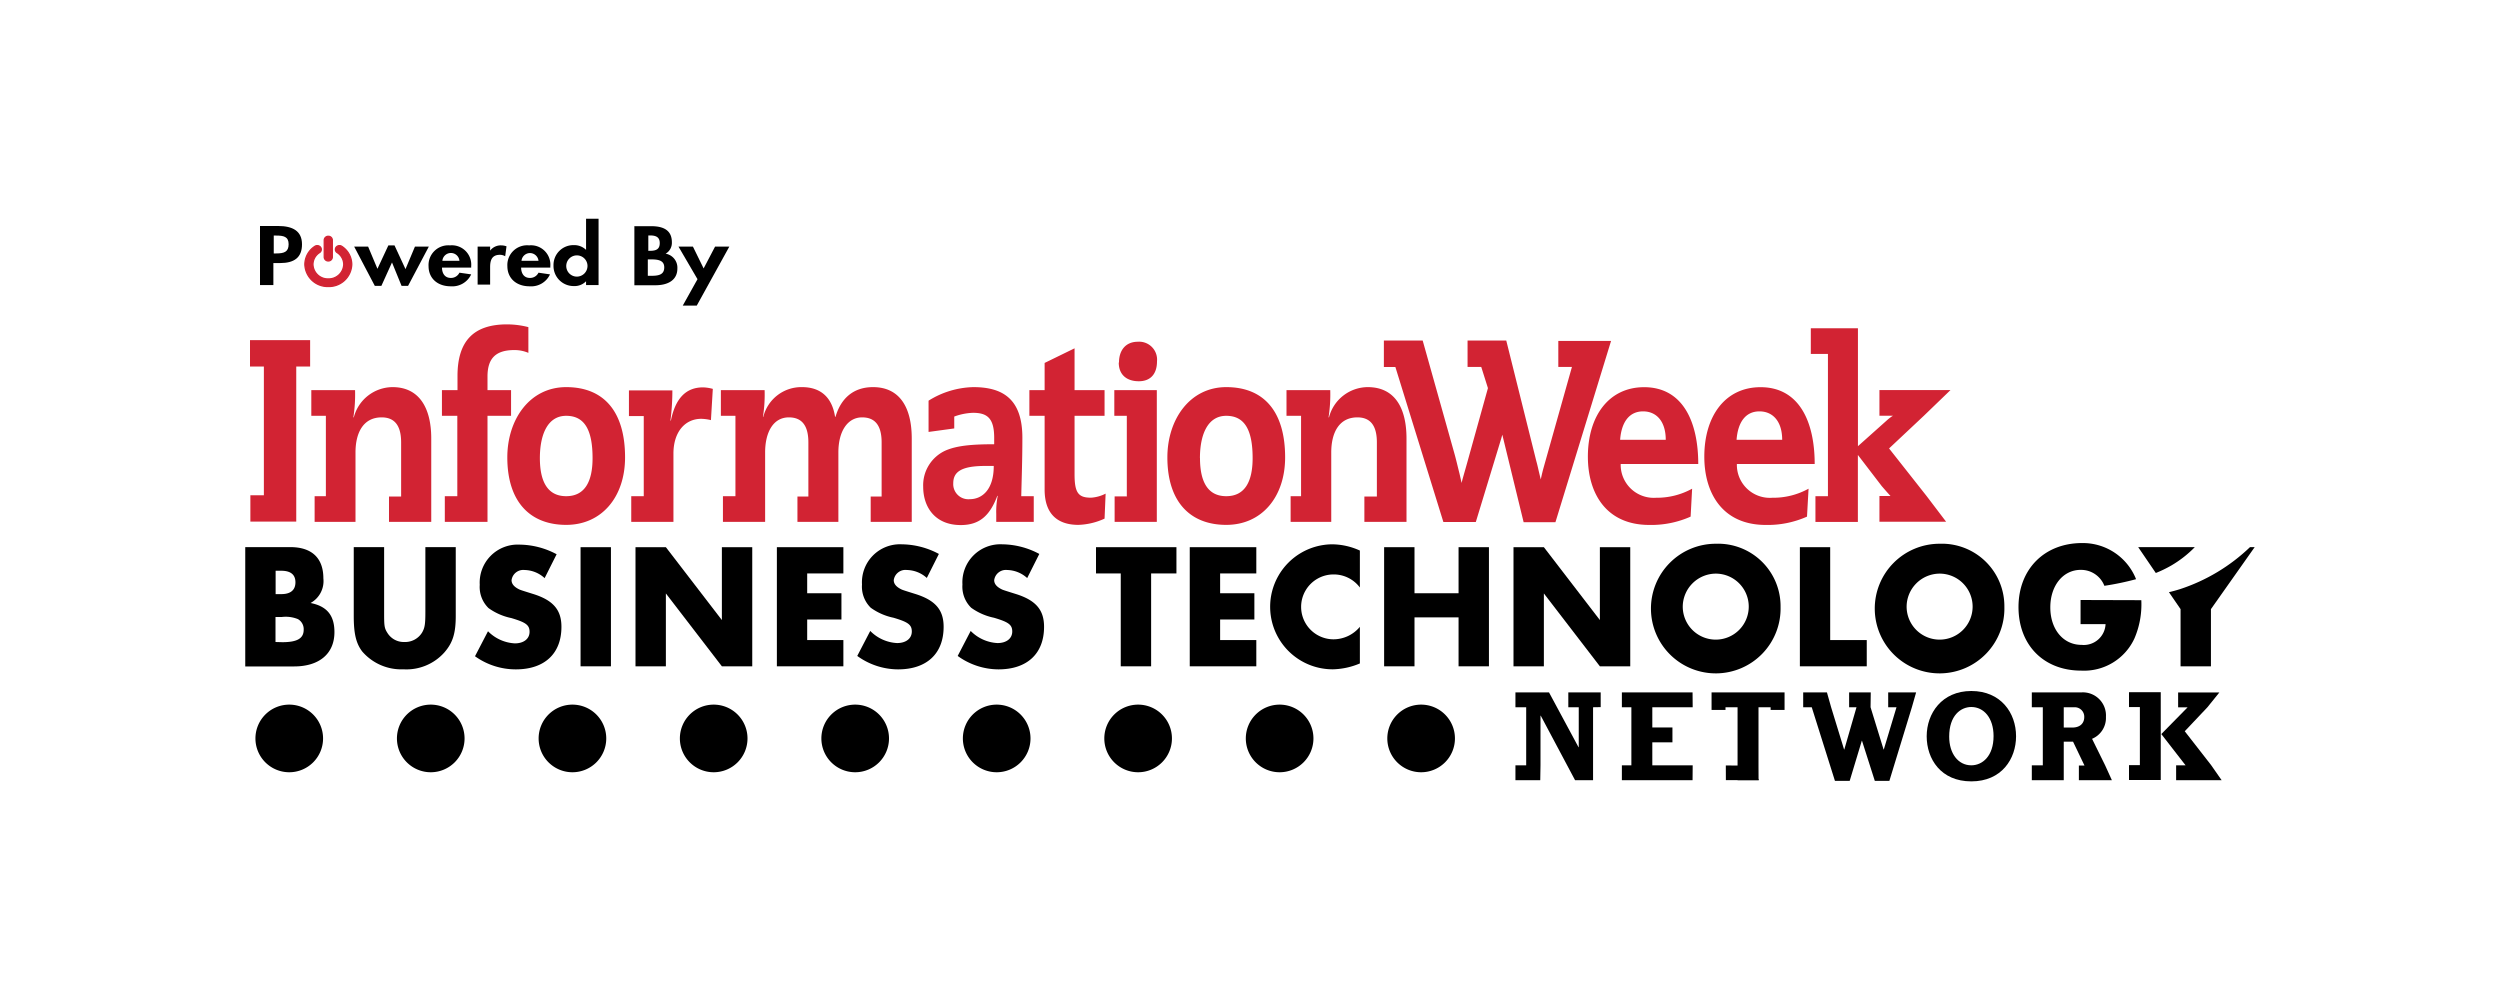 <svg id="Layer_1" data-name="Layer 1" xmlns="http://www.w3.org/2000/svg" viewBox="0 0 400 160"><defs><style>.cls-1{fill:#d22333;}.cls-2{fill:none;stroke:#d22333;stroke-width:0.21px;}</style></defs><title>news-logos_101019_kc</title><path d="M232.79,118.15a5.41,5.41,0,1,1-5.41-5.41,5.41,5.41,0,0,1,5.41,5.41Z"/><path d="M210.15,118.15a5.41,5.41,0,1,1-5.41-5.41,5.41,5.41,0,0,1,5.41,5.41Z"/><path d="M187.51,118.15a5.41,5.41,0,1,1-5.41-5.41,5.41,5.41,0,0,1,5.41,5.41Z"/><path d="M142.24,118.15a5.41,5.41,0,1,1-5.41-5.41,5.41,5.41,0,0,1,5.41,5.41Z"/><path d="M119.6,118.15a5.41,5.41,0,1,1-5.41-5.41,5.41,5.41,0,0,1,5.41,5.41Z"/><path d="M97,118.15a5.41,5.41,0,1,1-5.41-5.41A5.41,5.41,0,0,1,97,118.15Z"/><path d="M74.33,118.15a5.41,5.41,0,1,1-5.41-5.41,5.41,5.41,0,0,1,5.41,5.41Z"/><path d="M51.69,118.15a5.41,5.41,0,1,1-5.41-5.41,5.41,5.41,0,0,1,5.41,5.41Z"/><path d="M164.88,118.15a5.41,5.41,0,1,1-5.41-5.41,5.41,5.41,0,0,1,5.41,5.41Z"/><path d="M45.17,102.75c2.38,0,3.42-.6,3.42-2a1.85,1.85,0,0,0-.92-1.69,5.17,5.17,0,0,0-2.59-.34h-1v4ZM45,95.06c1.49,0,2.27-.65,2.27-1.89s-.78-1.85-2.27-1.85h-.9v3.74Zm-5.76-7.52h7.22c3.43,0,5.28,1.75,5.28,5a4,4,0,0,1-2.05,3.94c2.64.52,3.82,2,3.82,4.66,0,3.44-2.42,5.49-6.46,5.49H39.24V87.54Z"/><path d="M61.46,97.86c0,2.18,0,2.6.53,3.41a3.07,3.07,0,0,0,2.7,1.45,3.18,3.18,0,0,0,2.86-1.54c.42-.75.51-1.31.51-3.32V87.54h4.86v11c0,2.8-.48,4.31-1.83,5.86a8.14,8.14,0,0,1-6.54,2.69,8.25,8.25,0,0,1-6.6-2.86c-1-1.32-1.35-2.89-1.35-5.69v-11h4.86V97.86Z"/><path d="M87.13,92.49a4.88,4.88,0,0,0-3.2-1.29,1.89,1.89,0,0,0-2.08,1.63c0,.6.42,1.09,1.26,1.49.26.11.45.17,2.11.69,3.26,1,4.61,2.54,4.61,5.28,0,4.29-2.7,6.81-7.3,6.81A11.18,11.18,0,0,1,76,105l2.08-4a6.49,6.49,0,0,0,4.3,1.94c1.43,0,2.35-.74,2.35-1.85s-.64-1.52-2.92-2.2a9.51,9.51,0,0,1-3.65-1.6,4.72,4.72,0,0,1-1.4-3.72,6.08,6.08,0,0,1,6.37-6.43,12.81,12.81,0,0,1,5.93,1.54l-1.94,3.86Z"/><polygon points="97.75 106.61 92.89 106.61 92.89 87.55 97.75 87.55 97.75 106.61 97.75 106.61"/><polygon points="101.68 87.55 106.54 87.55 115.5 99.21 115.5 87.55 120.36 87.55 120.36 106.61 115.5 106.61 106.54 94.95 106.54 106.61 101.68 106.61 101.68 87.55 101.68 87.55"/><polygon points="129.15 91.75 129.15 94.92 134.63 94.92 134.63 99.12 129.15 99.12 129.15 102.41 134.94 102.41 134.94 106.61 124.3 106.61 124.3 87.55 134.94 87.55 134.94 91.75 129.15 91.75 129.15 91.75"/><path d="M148.31,92.49a4.88,4.88,0,0,0-3.2-1.29A1.89,1.89,0,0,0,143,92.83c0,.6.42,1.09,1.26,1.49.26.11.45.17,2.11.69,3.26,1,4.61,2.54,4.61,5.28,0,4.29-2.7,6.81-7.3,6.81a11.18,11.18,0,0,1-6.52-2.15l2.08-4a6.47,6.47,0,0,0,4.29,1.94c1.44,0,2.36-.74,2.36-1.85s-.64-1.52-2.92-2.2a9.51,9.51,0,0,1-3.65-1.6,4.72,4.72,0,0,1-1.4-3.72,6.08,6.08,0,0,1,6.37-6.43,12.81,12.81,0,0,1,5.93,1.54l-1.94,3.86Z"/><path d="M164.35,92.49a4.9,4.9,0,0,0-3.2-1.29,1.89,1.89,0,0,0-2.08,1.63c0,.6.42,1.09,1.26,1.49.26.11.45.17,2.11.69,3.26,1,4.61,2.54,4.61,5.28,0,4.29-2.7,6.81-7.31,6.81a11.18,11.18,0,0,1-6.51-2.15l2.08-4a6.47,6.47,0,0,0,4.29,1.94c1.44,0,2.36-.74,2.36-1.85s-.64-1.52-2.92-2.2a9.51,9.51,0,0,1-3.65-1.6,4.72,4.72,0,0,1-1.4-3.72,6.08,6.08,0,0,1,6.37-6.43,12.81,12.81,0,0,1,5.93,1.54l-1.94,3.86Z"/><polygon points="184.18 106.61 179.32 106.61 179.32 91.75 175.36 91.75 175.36 87.55 188.23 87.55 188.23 91.75 184.18 91.75 184.18 106.61 184.18 106.61"/><polygon points="195.22 91.75 195.22 94.92 200.7 94.92 200.7 99.12 195.22 99.12 195.22 102.41 201.01 102.41 201.01 106.61 190.36 106.61 190.36 87.55 201.01 87.55 201.01 91.75 195.22 91.75 195.22 91.75"/><path d="M217.58,94a5.22,5.22,0,0,0-4.21-2.09,5.19,5.19,0,0,0,0,10.38,5.5,5.5,0,0,0,4.21-2v5.86a11.68,11.68,0,0,1-4.3.94,10,10,0,0,1-.11-20,10.87,10.87,0,0,1,4.41,1V94Z"/><polygon points="233.37 94.92 233.37 87.55 238.23 87.55 238.23 106.61 233.37 106.61 233.37 98.78 226.32 98.78 226.32 106.61 221.46 106.61 221.46 87.55 226.32 87.55 226.32 94.92 233.37 94.92 233.37 94.92"/><polygon points="242.16 87.55 247.02 87.55 255.98 99.21 255.98 87.55 260.84 87.55 260.84 106.61 255.98 106.61 247.02 94.95 247.02 106.61 242.16 106.61 242.16 87.55 242.16 87.55"/><path d="M269.24,97.12a5.28,5.28,0,1,0,5.28-5.34,5.32,5.32,0,0,0-5.28,5.34Zm15.65,0A10.37,10.37,0,1,1,274.52,87a10,10,0,0,1,10.37,10.15Z"/><polygon points="292.83 102.41 298.68 102.41 298.68 106.61 287.98 106.61 287.98 87.55 292.83 87.55 292.83 102.41 292.83 102.41"/><path d="M305.06,97.12a5.28,5.28,0,1,0,5.28-5.34,5.31,5.31,0,0,0-5.28,5.34Zm15.64,0A10.37,10.37,0,1,1,310.34,87,10,10,0,0,1,320.7,97.12Z"/><path d="M351.17,87.54h-9.06l2.82,4.14a19.25,19.25,0,0,0,2.46-1.19,17.63,17.63,0,0,0,3.78-2.95Z"/><path d="M332.89,96v3.86h4a3.49,3.49,0,0,1-3.84,3.32c-2.93,0-5-2.48-5-6s2.07-6,4.85-6a4,4,0,0,1,3.8,2.55,45.68,45.68,0,0,0,5.07-1.06,9.16,9.16,0,0,0-8.64-5.78c-6,0-10.17,4.15-10.17,10.24S327,107.3,333,107.3a8.88,8.88,0,0,0,8.51-5.15,13.78,13.78,0,0,0,1.1-6.12Z"/><path d="M360,87.54a29.42,29.42,0,0,1-11.22,6.73c-.58.18-1.16.34-1.75.48l1.86,2.71v9.15h4.86V97.46l7-9.92Z"/><path class="cls-1" d="M249.33,58.71h2.18l-4.32,15.35c-.3,1.08-.36,1.23-.67,2.65l-.33-1.38c-.34-1.51-.28-1.12-.54-2.2L241,54.48h-6.19v4.23H237l1.07,3.39L234.76,74c-.34,1.23-.9,3.11-.9,3.29l-.33-1.47c-.36-1.43-.52-2.16-.82-3.24l-5.08-18.09h-6.21v4.23h1.84l7.68,24.8h5.19l4.09-13.43.15-.54,3.41,14h5.09l8.9-29h-8.44v4.23Zm22.39,15.53c0-6.81-2.5-12.29-8.66-12.29-5.61,0-9,4.56-9,11.12,0,5.84,2.91,10.92,9.83,10.92a15.49,15.49,0,0,0,6.61-1.33l.24-4.47A11.62,11.62,0,0,1,265,79.64a5.29,5.29,0,0,1-5.69-5.4Zm-12.5-3.87c.21-2.86,1.48-4.55,3.67-4.55s3.63,1.65,3.63,4.55Zm31.13,3.87c0-6.81-2.5-12.29-8.66-12.29-5.62,0-9,4.56-9,11.12,0,5.84,2.91,10.92,9.83,10.92a15.41,15.41,0,0,0,6.6-1.33l.25-4.47a11.66,11.66,0,0,1-5.79,1.45,5.28,5.28,0,0,1-5.68-5.4Zm-12.5-3.87c.21-2.86,1.47-4.55,3.66-4.55s3.64,1.65,3.64,4.55Zm12.67,13.14h6.74V79.39h0v-6.6l3.83,5c.6.69.79.91,1.39,1.57h-1.77v4.12h10.67l-3.13-4.12h0l-6-7.61,5.57-5.23h0l4.26-4.11H300.71v4.11h2.16l-.19.12a7.26,7.26,0,0,0-.84.67l-4.57,4.08V52.52h-7.54v4.11h2.74V79.39h-2v4.12Z"/><path class="cls-1" d="M42.25,79.24H40.06v4.22l7.34,0V79.24h0V58.65h2.22V54.42H40v4.23h2.22V79.24Zm9.84.15H50.34V83.5h6.54V79.39h0v-7c0-3.19,1.27-5.61,4.18-5.61,1.82,0,3.12,1,3.12,4v8.67H62.24V83.5H69V79.39h0V70.16c0-5-2-8.22-6.19-8.22a6.45,6.45,0,0,0-6.2,4.83h-.07a24,24,0,0,0,.27-4.35h-7v4.11h2.33V79.39Zm21.08,0h-2V83.5H78V79.39h0V66.53h3.77V62.42H78V60.24c0-2.78,1.2-4.23,4.28-4.23a5.62,5.62,0,0,1,2.26.45V52.34a13.86,13.86,0,0,0-3.42-.44c-5.42,0-7.92,2.74-7.92,8.26v2.26H70.71v4.11h2.46V79.39Zm8-6.21c0,7.17,3.7,10.8,9.42,10.8s9.42-4.51,9.42-10.8c0-7.33-3.39-11.24-9.42-11.24-5.86,0-9.42,5.2-9.42,11.24m5.21.12c0-3.83,1.27-6.77,4.21-6.77s4.22,2.26,4.22,6.77c0,3.79-1.27,6.09-4.22,6.09s-4.21-2.3-4.21-6.09M103,79.39h-2V83.5h6.75V79.39h0V72.58c0-3.47,1.85-5.57,4.46-5.57a7.11,7.11,0,0,1,1.54.21l.3-5a6.53,6.53,0,0,0-1.57-.24c-2.74,0-4.42,1.77-5.14,5.32h-.07a37.9,37.9,0,0,0,.31-4.84h-6.95v4.11H103V79.39Zm36.34,4.11h6.54V79.39h0V70.16c0-5-1.95-8.22-6.2-8.22-3.15,0-5.14,1.81-6,4.75h-.07c-.48-3.14-2.33-4.75-5.28-4.75a6.27,6.27,0,0,0-6.2,4.75h-.06a22.7,22.7,0,0,0,.27-4.27h-7v4.11h2.33V79.39h-2V83.5h6.75V79.39h0v-7c0-3.19,1.27-5.61,3.8-5.61,1.82,0,3.12,1,3.12,4v8.67h-1.75V83.5h6.55V79.39h0v-7c0-3.39,1.47-5.61,3.8-5.61,1.82,0,3.12,1,3.12,4v8.67h-1.75V83.5Zm19.7-12.42c-3.49,0-5.92.21-7.74,1a6.09,6.09,0,0,0-3.59,5.8c0,3.31,1.95,6.13,6,6.13,3,0,4.66-1.49,5.86-4.67h.07a12.82,12.82,0,0,0-.24,2.9V83.5h6V79.39h-2c.07-3,.18-5.89.18-9.35,0-6.13-3.05-8.1-7.85-8.1a14.05,14.05,0,0,0-7.16,2.17v5l4.11-.56V66.65a9.51,9.51,0,0,1,3-.6c2.26,0,3.39.84,3.39,4v1ZM159,74.55c0,3.87-1.92,5.32-3.84,5.32a2.42,2.42,0,0,1-2.64-2.54c0-1.81,1.24-2.78,5.14-2.78Zm8.15-12.13H164.7v4.11h2.44V78.34c0,3.71,1.88,5.64,5.41,5.64a10.84,10.84,0,0,0,4.18-1l.17-4a5.9,5.9,0,0,1-2.33.65c-2,0-2.64-.73-2.64-3.71V66.53h4.8V62.42h-4.8V55.73l-4.79,2.34v4.35Zm13.19,17h-2V83.5h6.75V79.39h0V66.52h0V62.42h-6.8v4.11h2V79.39ZM179,58c0,2,1.32,3,3.21,3s2.91-1.19,2.91-3.18a2.87,2.87,0,0,0-3.08-3.14c-1.89,0-3,1.32-3,3.32m7.74,15.18c0,7.17,3.7,10.8,9.42,10.8s9.42-4.51,9.42-10.8c0-7.33-3.39-11.24-9.42-11.24-5.85,0-9.42,5.2-9.42,11.24m5.21.12c0-3.83,1.27-6.77,4.21-6.77s4.22,2.26,4.22,6.77c0,3.79-1.27,6.09-4.22,6.09S192,77.09,192,73.3m16.27,6.09H206.5V83.5H213V79.39h0v-7c0-3.19,1.27-5.61,4.18-5.61,1.82,0,3.12,1,3.12,4v8.67h-2V83.5h6.74V79.39h0V70.16c0-5-1.95-8.22-6.2-8.22a6.45,6.45,0,0,0-6.2,4.83h-.07a24,24,0,0,0,.27-4.35h-7v4.11h2.33V79.39Z"/><polygon points="246.44 124.83 242.47 124.83 242.47 122.45 244.19 122.45 244.19 113.16 242.47 113.16 242.47 110.78 247.84 110.78 252.56 119.55 252.6 119.55 252.6 113.16 250.93 113.16 250.93 110.78 256.11 110.78 256.11 113.14 254.89 113.16 254.89 124.83 252.01 124.83 246.52 114.51 246.48 114.51 246.48 122.45 246.44 124.83 246.44 124.83"/><polygon points="270.83 113.16 264.37 113.16 264.37 116.39 267.59 116.39 267.59 118.77 264.37 118.77 264.37 122.45 270.83 122.45 270.81 124.83 259.5 124.83 259.5 122.45 261.02 122.45 261.02 113.16 259.5 113.16 259.5 110.78 270.81 110.78 270.83 113.16 270.83 113.16"/><polygon points="278.01 122.45 278.01 113.16 276.08 113.16 276.08 113.59 273.85 113.59 273.85 110.78 285.53 110.78 285.53 113.59 283.3 113.59 283.3 113.16 281.36 113.16 281.36 122.45 281.37 124.83 278.01 124.83 278.01 122.45 278.01 122.45"/><polyline points="305.9 113.16 302.3 124.94 299.97 124.94 297.92 118.52 297.89 118.52 295.95 124.94 293.59 124.94 289.88 113.16 288.51 113.16 288.51 110.78 292.31 110.78 292.98 113.16 295.05 119.91 295.09 119.91 297.04 113.16 295.86 113.16 295.86 110.78 299.32 110.78 299.29 113.16 301.37 119.91 301.41 119.91 303.44 113.16 302.11 113.16 302.11 110.78 306.58 110.78"/><path d="M311.87,117.86c0,2.71,1.44,4.59,3.54,4.59,1.76,0,3.56-1.45,3.56-4.68,0-2.89-1.55-4.65-3.56-4.65-1.68,0-3.54,1.34-3.54,4.74Zm10.7-.06c0,3.6-2.29,7.22-7.16,7.22s-7.14-3.58-7.14-7.22,2.41-7.24,7.14-7.24,7.16,3.51,7.16,7.24Z"/><path d="M331.54,116.41c1.5,0,1.94-.91,1.94-1.66a1.52,1.52,0,0,0-1.58-1.59h-1.7v3.25Zm6.36,8.42h-5.28l0-2.34h.9l-1.83-3.82H330.2v3.78h0v2.38h-5.11v-2.38h1.76v-9.29h-1.76v-2.38h8a3.7,3.7,0,0,1,3.86,3.93,3.62,3.62,0,0,1-2.22,3.5l2.09,4.24"/><path d="M355.46,124.83h-7.28v-2.38h1.51l-3.88-5,4.21-4.28H348.5v-2.38h6.6l-1.92,2.38L349.56,117l4.22,5.42m-8.06-9.29v9.29l0,2.38h-5.08v-2.38h1.74v-9.29h-1.74v-2.38h5.08"/><polyline points="281.43 124.82 276.14 124.82 276.13 122.47 277.03 122.48 279.93 122.48"/><path d="M43.74,40.55h.44c1.27,0,2-.24,2-1.47s-.81-1.39-2-1.39h-.38v2.86Zm0,5.06H41.6V36.16h2.91c2.31,0,3.81.79,3.81,2.93s-1.27,3-3.51,3H43.74v3.53Z"/><polygon points="60.39 43.01 62.14 39.26 63.12 39.26 64.88 43.06 66.39 39.46 68.61 39.46 65.29 45.74 64.25 45.74 62.72 41.99 61.02 45.74 59.97 45.74 56.67 39.46 58.9 39.46 60.39 43.01 60.39 43.01"/><path d="M73.51,41.73a1.37,1.37,0,0,0-2.73,0Zm-2.79,1.09c0,.77.35,1.65,1.42,1.65a1.5,1.5,0,0,0,1.37-.84l1.88.27a3.33,3.33,0,0,1-3.25,1.91c-2.22,0-3.57-1.35-3.57-3.22A3.16,3.16,0,0,1,72,39.26a3.1,3.1,0,0,1,3.39,3.34v.22Z"/><path d="M78.42,40.1h0a2.14,2.14,0,0,1,1.78-.84,2.6,2.6,0,0,1,.84.15L80.83,41a1.64,1.64,0,0,0-.85-.23c-1.41,0-1.56,1.08-1.56,2v2.77h-2V39.46h2v.64Z"/><path d="M86.16,41.73a1.38,1.38,0,0,0-1.35-1.24,1.37,1.37,0,0,0-1.37,1.24Zm-2.78,1.09c0,.77.35,1.65,1.41,1.65a1.49,1.49,0,0,0,1.37-.84L88,43.9a3.32,3.32,0,0,1-3.25,1.91c-2.21,0-3.57-1.35-3.57-3.22a3.16,3.16,0,0,1,3.47-3.33,3.1,3.1,0,0,1,3.4,3.34v.22Z"/><path d="M94,42.53a1.7,1.7,0,1,0-1.7,1.73A1.71,1.71,0,0,0,94,42.53ZM93.77,45h0a2.55,2.55,0,0,1-1.92.77,3.22,3.22,0,0,1-3.29-3.31,3.18,3.18,0,0,1,3.26-3.24,2.7,2.7,0,0,1,1.95.76h0V35h2V45.61h-2V45Z"/><path d="M103.68,44.13h.46c1.15,0,2.14-.12,2.14-1.35S105.11,41.5,104,41.5h-.35v2.63Zm0-4H104c1,0,1.56-.27,1.56-1.24s-.64-1.22-1.55-1.22h-.28V40.1Zm-2.14-3.94h2.67c2,0,3.29.69,3.29,2.57a2,2,0,0,1-1,1.83,2.27,2.27,0,0,1,1.88,2.37c0,1.86-1.51,2.68-3.51,2.68h-3.37V36.16Z"/><polygon points="108.56 39.46 110.87 39.46 112.58 42.95 114.41 39.46 116.69 39.46 111.48 48.9 109.24 48.9 111.6 44.67 108.56 39.46 108.56 39.46"/><path class="cls-1" d="M48.78,42.31a3.48,3.48,0,0,1,1.61-2.9h0a.68.68,0,0,1,.9.15h0a.59.59,0,0,1-.16.85h0a2.27,2.27,0,0,0-1.06,1.9h0a2.39,2.39,0,0,0,2.46,2.32h0A2.41,2.41,0,0,0,55,42.31h0a2.27,2.27,0,0,0-1.06-1.9h0a.59.59,0,0,1-.16-.85h0a.68.68,0,0,1,.9-.15h0a3.48,3.48,0,0,1,1.6,2.9h0a3.65,3.65,0,0,1-3.75,3.53h0a3.65,3.65,0,0,1-3.75-3.53Z"/><path class="cls-2" d="M48.78,42.31a3.48,3.48,0,0,1,1.61-2.9h0a.68.68,0,0,1,.9.15h0a.59.59,0,0,1-.16.85h0a2.27,2.27,0,0,0-1.06,1.9h0a2.39,2.39,0,0,0,2.46,2.32h0A2.41,2.41,0,0,0,55,42.31h0a2.27,2.27,0,0,0-1.06-1.9h0a.59.59,0,0,1-.16-.85h0a.68.68,0,0,1,.9-.15h0a3.48,3.48,0,0,1,1.6,2.9h0a3.65,3.65,0,0,1-3.75,3.53h0a3.65,3.65,0,0,1-3.75-3.53Z"/><path class="cls-1" d="M51.88,41.14V38.41a.63.63,0,0,1,.65-.6h0a.62.62,0,0,1,.64.6h0v2.73a.63.63,0,0,1-.64.61h0a.63.63,0,0,1-.65-.61Z"/><path class="cls-2" d="M51.88,41.14V38.41a.63.63,0,0,1,.65-.6h0a.62.62,0,0,1,.64.6h0v2.73a.63.63,0,0,1-.64.61h0a.63.63,0,0,1-.65-.61Z"/></svg>